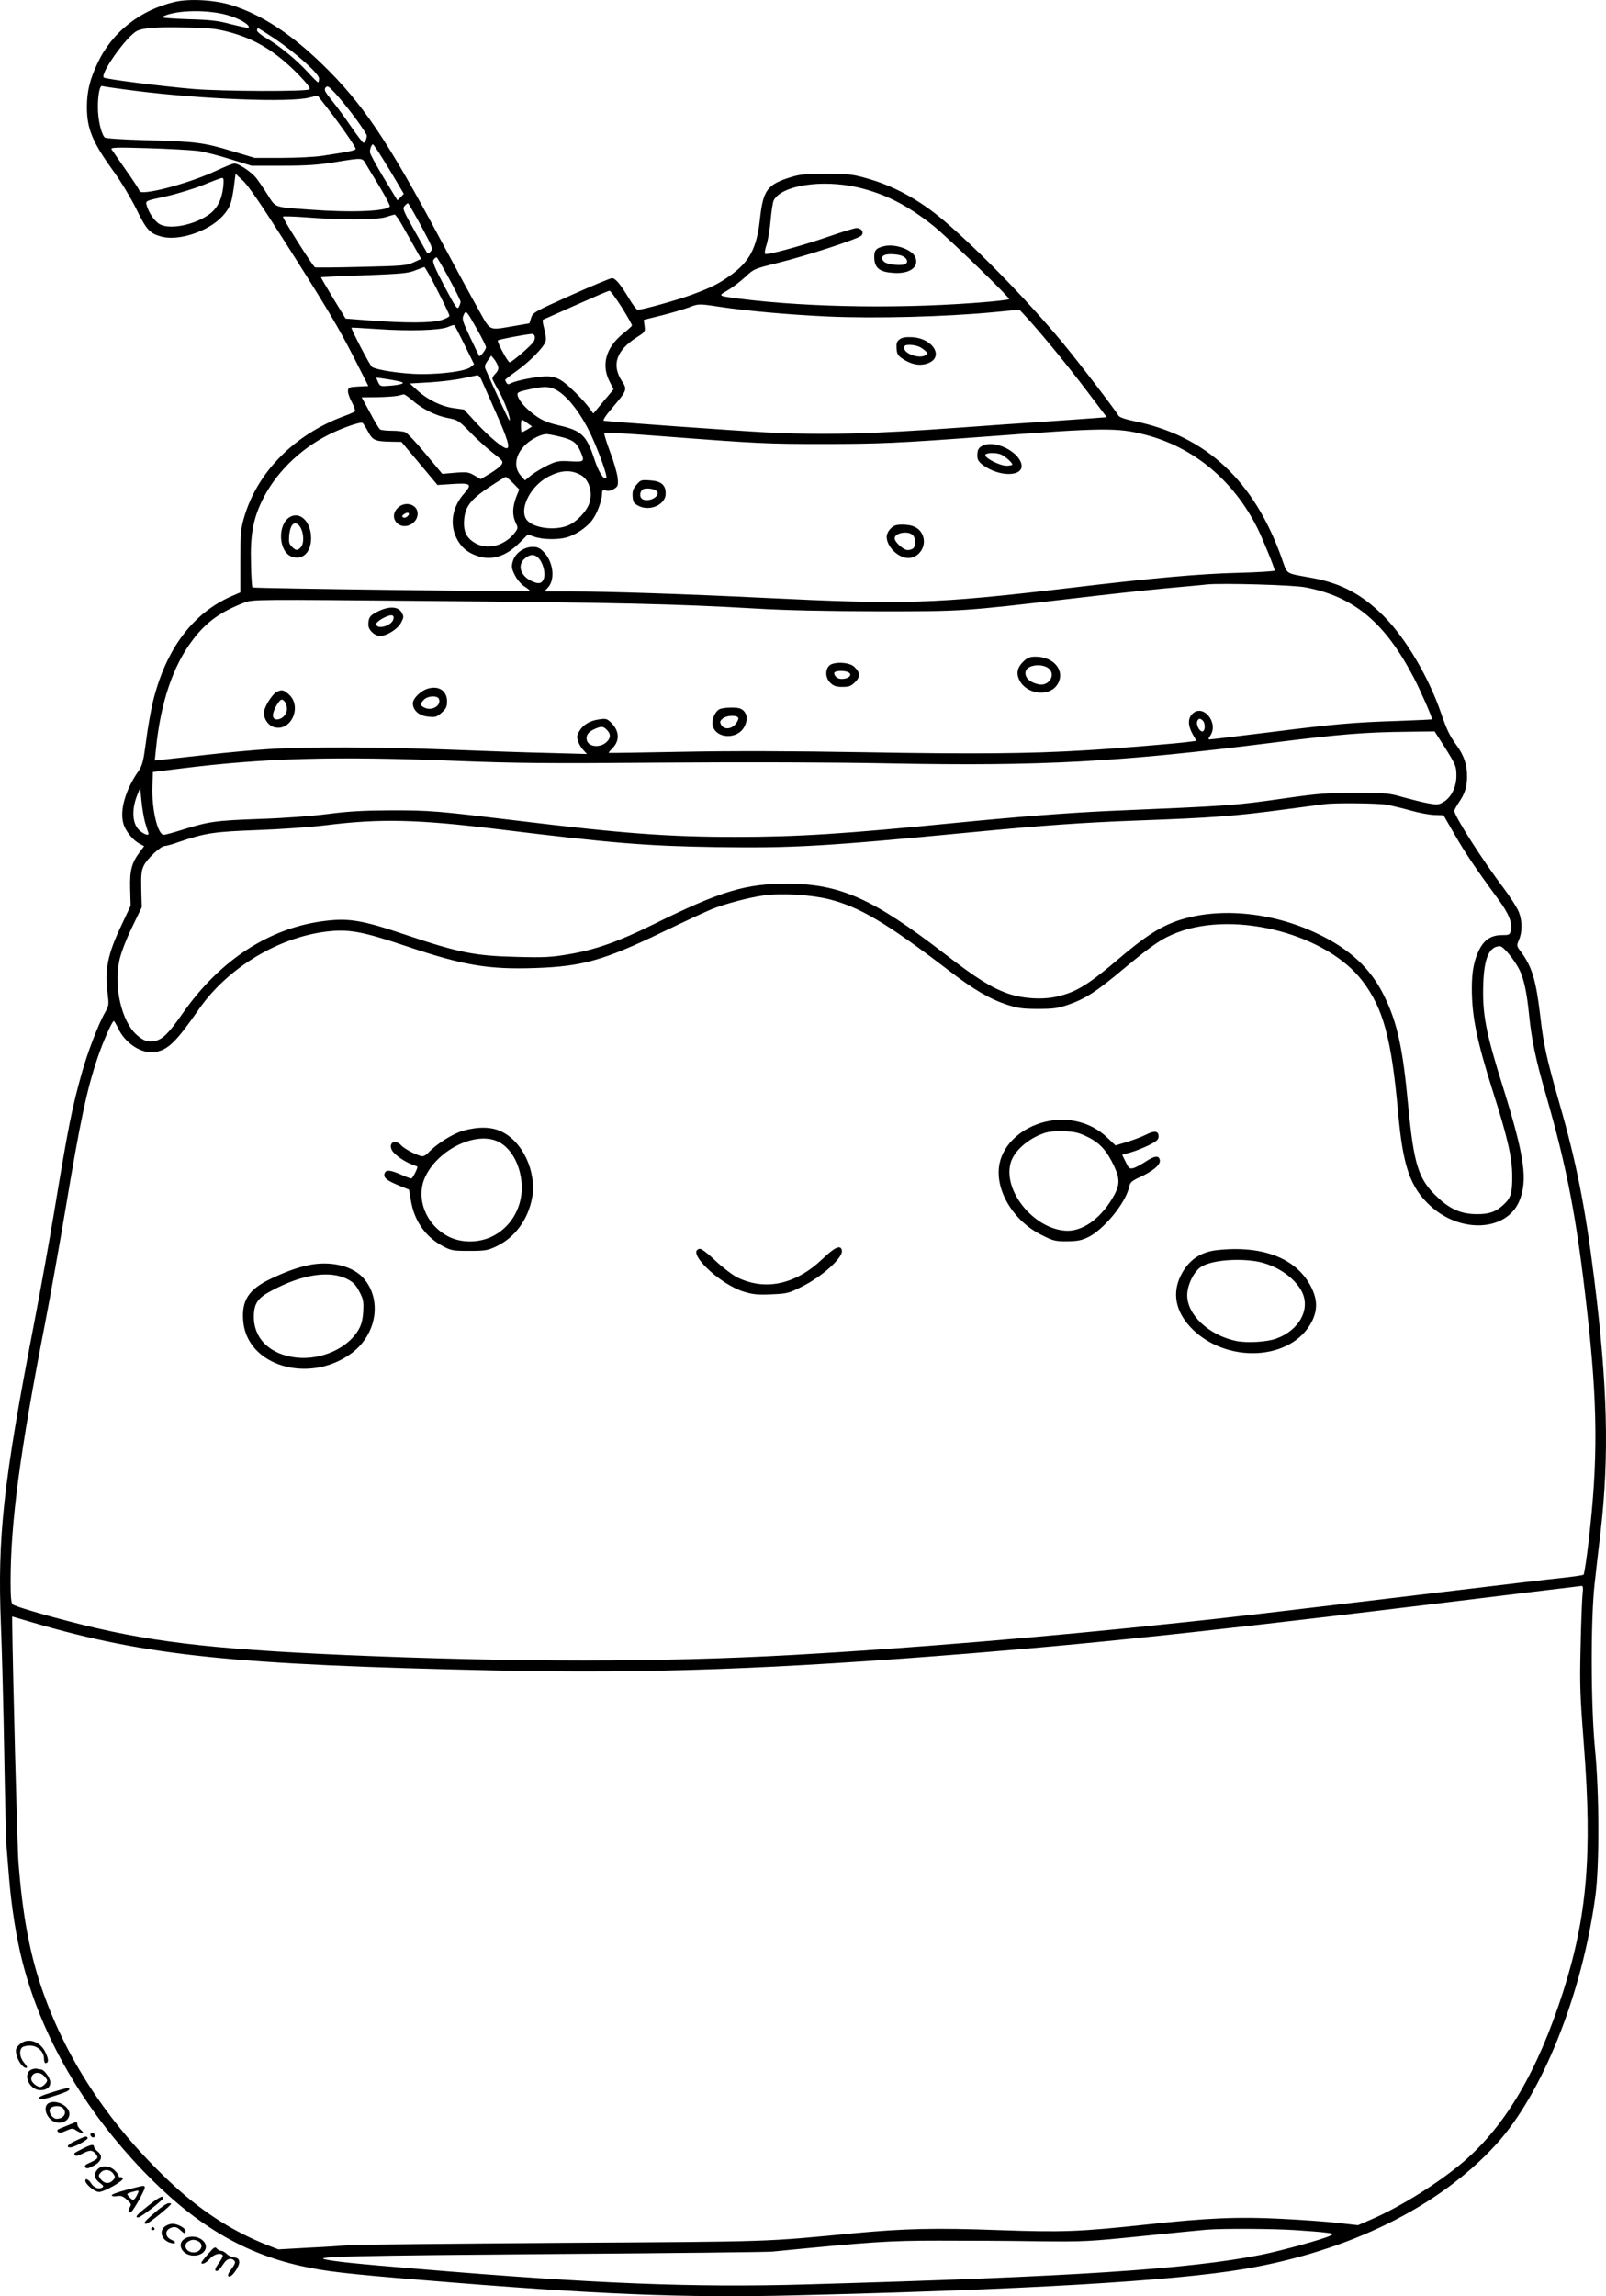 <?xml version="1.0" encoding="UTF-8"?>
<svg xmlns="http://www.w3.org/2000/svg" version="1.0" viewBox="0 0 1010.035 1443.288" preserveAspectRatio="xMidYMid meet">
  <g transform="translate(-284.345,1542.745) scale(0.1,-0.1)" fill="#000000" stroke="none">
    <path d="M3944 15416 c-216 -50 -394 -189 -485 -381 -50 -105 -69 -181 -69 -280 0 -139 35 -222 175 -415 42 -58 103 -160 136 -227 64 -131 84 -153 159 -173 109 -29 297 34 384 130 46 52 55 75 70 180 l11 85 46 -43 c32 -28 115 -150 255 -370 275 -432 346 -551 449 -753 l85 -168 -62 -3 c-57 -3 -63 -5 -66 -25 -2 -13 9 -45 24 -73 16 -30 24 -54 18 -59 -5 -5 -36 -18 -69 -30 -310 -115 -545 -352 -627 -638 -20 -69 -23 -100 -23 -274 l0 -195 -55 -24 c-244 -106 -413 -332 -494 -660 -14 -58 -34 -171 -44 -251 -17 -130 -23 -152 -49 -190 -81 -117 -117 -244 -94 -327 13 -48 60 -106 103 -128 l28 -15 -24 -32 c-54 -71 -67 -118 -64 -234 l3 -108 -61 -130 c-83 -175 -103 -274 -84 -418 9 -75 8 -81 -14 -120 -42 -71 -113 -257 -149 -387 -61 -219 -83 -326 -172 -865 -30 -181 -88 -503 -129 -715 -192 -994 -229 -1332 -207 -1880 6 -146 16 -510 21 -810 5 -300 12 -567 15 -595 2 -27 9 -111 15 -185 15 -188 46 -382 85 -535 120 -468 383 -922 762 -1316 318 -330 620 -511 984 -593 161 -36 285 -50 769 -90 1101 -91 1641 -113 2341 -96 1441 35 2384 90 2829 166 662 113 1223 390 1581 781 292 319 542 943 626 1563 26 194 25 640 -2 920 -27 273 -28 831 -2 1050 9 80 25 224 37 320 55 479 44 916 -41 1595 -56 447 -112 728 -216 1090 -83 290 -102 375 -123 560 -27 226 -52 308 -124 404 -24 32 -25 35 -10 70 22 51 22 118 0 175 -11 28 -55 97 -98 154 -129 170 -308 450 -308 483 0 6 13 29 28 52 39 57 52 99 52 167 0 70 -19 128 -64 190 -47 66 -62 96 -102 212 -78 224 -221 465 -358 603 -136 136 -266 206 -451 240 -175 32 -153 18 -191 125 -174 487 -476 768 -926 860 -62 13 -95 25 -101 36 -22 38 -252 339 -357 465 -219 263 -532 584 -744 763 -153 129 -313 216 -483 263 -87 25 -115 28 -253 28 -133 0 -165 -3 -226 -22 -146 -46 -171 -81 -191 -261 -20 -185 -65 -269 -188 -357 -75 -53 -115 -73 -238 -119 -88 -33 -314 -96 -343 -96 -7 0 -31 32 -55 72 -55 91 -86 128 -107 127 -10 0 -125 -48 -257 -107 -232 -104 -240 -109 -251 -142 l-11 -35 -99 -17 c-161 -27 -143 -36 -222 105 -38 67 -141 257 -230 423 -341 639 -497 871 -753 1119 -197 191 -380 310 -569 370 -105 33 -262 42 -356 21z m351 -90 c70 -23 125 -60 111 -73 -2 -3 -51 8 -108 22 -86 23 -131 28 -277 32 -107 4 -168 9 -158 14 82 46 303 49 432 5z m-14 -99 c168 -44 300 -125 442 -271 55 -57 74 -83 67 -90 -15 -15 -545 -13 -730 2 -207 18 -553 62 -564 72 -24 24 141 256 207 292 39 20 122 27 302 23 153 -2 194 -7 276 -28z m288 -41 c135 -91 281 -222 281 -252 0 -13 -3 -24 -6 -24 -4 0 -33 29 -66 65 -70 77 -184 170 -262 214 -31 18 -56 39 -56 47 0 8 3 14 7 14 3 0 49 -29 102 -64z m-869 -330 c411 -52 967 -74 1088 -42 l53 13 63 -81 c83 -107 176 -241 176 -254 0 -10 -38 -18 -210 -44 -47 -7 -161 -13 -255 -13 l-170 0 -140 42 c-182 55 -230 61 -538 69 -166 5 -260 11 -266 18 -23 28 -42 115 -42 191 0 80 13 141 29 131 4 -2 100 -16 212 -30z m1377 -169 c40 -54 73 -104 73 -112 0 -20 -11 -45 -20 -45 -5 0 -39 44 -76 98 -36 53 -91 128 -121 165 -47 58 -53 70 -42 84 12 14 19 9 63 -38 27 -30 83 -98 123 -152z m169 -250 c28 -45 71 -115 94 -155 l43 -73 -20 -21 -20 -20 -87 143 c-47 78 -86 150 -86 160 0 22 10 49 19 49 3 0 29 -37 57 -83z m-1159 42 c39 -5 132 -29 205 -52 l133 -41 195 0 c152 0 224 5 329 22 170 28 173 28 192 -6 9 -15 48 -80 88 -145 39 -65 69 -122 66 -127 -19 -31 -243 -40 -506 -20 -230 17 -209 10 -264 96 -26 41 -59 89 -73 106 -32 38 -109 88 -134 88 -10 0 -60 -20 -111 -44 -176 -83 -487 -165 -487 -127 0 5 -37 62 -83 127 -46 66 -87 125 -92 133 -7 12 27 13 231 7 131 -4 271 -12 311 -17z m160 -229 c-9 -77 -37 -133 -88 -170 -92 -66 -243 -97 -309 -63 -34 18 -72 73 -85 123 -6 25 -5 26 122 53 71 16 175 48 233 71 58 24 111 44 119 45 11 1 13 -11 8 -59z m3990 0 c171 -40 310 -110 474 -240 90 -71 487 -455 479 -463 -3 -3 -59 -10 -125 -16 -511 -45 -1120 -38 -1570 19 -139 18 -137 17 -76 52 29 17 78 54 110 83 56 53 58 53 206 90 176 43 503 150 525 171 20 20 1 49 -31 48 -13 -1 -96 -26 -184 -57 -177 -60 -380 -115 -390 -105 -4 4 0 29 9 56 9 27 21 97 26 155 5 59 14 116 20 126 50 94 303 132 527 81z m-2745 -243 c72 -134 75 -143 60 -160 -13 -15 -18 -16 -25 -5 -4 7 -41 72 -81 143 -67 119 -72 131 -58 148 8 9 18 17 21 17 3 0 40 -64 83 -143z m-111 -10 c26 -45 61 -108 79 -140 l32 -57 -48 -22 c-45 -20 -71 -22 -329 -28 -154 -4 -284 -5 -290 -3 -14 5 -208 313 -202 319 3 3 70 1 150 -5 215 -17 442 -16 497 2 25 8 50 15 55 16 6 0 31 -36 56 -82z m287 -321 c40 -73 72 -139 72 -145 0 -7 -5 -22 -11 -33 -10 -18 -20 -3 -91 131 -64 122 -77 155 -67 167 6 8 14 14 18 14 4 0 39 -60 79 -134z m-74 -73 c42 -82 76 -153 76 -160 0 -7 -23 -19 -52 -28 -62 -18 -220 -19 -447 -2 l-154 12 -79 129 c-43 71 -77 130 -76 131 2 1 125 7 273 12 233 9 277 13 320 31 28 11 53 20 57 21 4 1 41 -65 82 -146z m1161 -109 c36 -58 65 -109 63 -113 -2 -5 -28 -28 -58 -52 -105 -86 -136 -193 -84 -297 l26 -52 -64 -76 -63 -76 -20 28 c-40 56 -141 156 -183 181 -32 19 -57 25 -95 25 -58 -1 -187 -26 -219 -43 -16 -9 -23 -8 -29 2 -5 8 -9 16 -8 19 0 3 31 27 69 54 84 59 177 154 185 189 4 14 0 50 -9 79 -8 29 -12 54 -8 56 4 1 97 43 207 92 110 49 205 90 212 90 6 0 41 -48 78 -106z m615 5 c171 -26 440 -50 683 -61 295 -13 729 -2 1037 27 l165 16 49 -53 c97 -106 261 -307 379 -463 l121 -160 -95 -7 c-52 -4 -197 -14 -324 -23 -126 -8 -351 -24 -500 -35 -564 -41 -861 -48 -1226 -30 -175 9 -977 66 -1018 73 -9 1 11 32 54 82 92 108 94 115 61 165 -68 103 -38 194 93 278 52 33 53 35 48 72 l-5 37 112 28 c61 15 138 38 171 50 61 24 64 24 195 4z m-1526 -142 c31 -54 56 -105 56 -112 0 -15 -36 -62 -43 -55 -2 3 -28 56 -57 118 -48 101 -52 115 -41 139 15 33 17 31 85 -90z m-79 -97 l60 -122 -22 -18 c-31 -25 -172 -44 -313 -44 -116 1 -283 26 -308 46 -14 12 -133 240 -128 246 2 1 76 -3 165 -9 198 -14 392 -8 441 13 19 8 37 14 40 12 3 -1 32 -57 65 -124z m441 56 c3 -8 1 -24 -6 -35 -11 -22 -138 -131 -151 -131 -12 0 -82 130 -74 138 5 6 162 36 213 41 7 0 15 -5 18 -13z m-230 -193 c4 -14 -1 -28 -15 -42 -12 -12 -21 -26 -21 -32 0 -6 18 -41 39 -77 36 -61 79 -178 69 -188 -3 -3 -82 166 -151 323 -7 17 -4 29 13 53 l23 32 19 -23 c10 -13 21 -34 24 -46z m-106 -80 c7 -16 48 -108 91 -206 75 -169 93 -227 68 -227 -23 0 -111 74 -188 157 l-79 86 -63 9 c-79 10 -168 54 -231 112 l-47 43 122 7 c67 4 160 15 207 25 47 10 90 19 96 20 6 0 17 -11 24 -26z m-496 -26 c-9 -5 -44 -12 -78 -14 -59 -5 -62 -4 -74 21 -7 15 -12 28 -12 29 0 2 40 -4 90 -12 65 -11 85 -18 74 -24z m988 -53 c65 -46 136 -141 193 -258 55 -117 111 -273 101 -283 -14 -15 -47 36 -72 111 -51 158 -82 187 -227 220 -80 19 -117 36 -174 83 -47 38 -79 79 -85 108 -3 16 8 21 77 36 98 22 136 18 187 -17z m-926 -52 c62 -55 149 -98 224 -112 62 -12 68 -15 140 -89 41 -43 106 -101 143 -130 64 -50 67 -55 54 -75 -8 -11 -40 -36 -72 -55 l-58 -35 -40 23 c-36 21 -48 23 -121 17 l-81 -7 -105 126 c-58 70 -115 131 -128 136 -13 5 -51 9 -85 9 -34 0 -67 4 -73 8 -6 4 -35 51 -63 105 l-53 97 99 1 c54 1 112 5 128 9 17 4 34 8 38 9 5 0 29 -16 53 -37z m724 -144 l30 -21 -30 -19 c-17 -10 -33 -18 -35 -18 -3 0 -5 18 -5 40 0 22 2 40 5 40 3 0 19 -10 35 -22z m-1001 -55 c29 -54 44 -60 148 -62 l61 -1 114 -136 113 -135 90 6 c120 8 130 0 77 -60 -74 -84 -92 -191 -47 -281 28 -55 65 -88 127 -110 93 -33 184 -5 272 85 l49 49 41 -14 c49 -18 145 -20 201 -5 59 16 130 64 165 112 31 43 60 124 60 166 0 20 4 22 25 17 16 -4 35 0 51 11 24 15 26 22 22 68 -3 29 -24 103 -48 165 -23 62 -40 116 -36 119 3 4 165 -6 359 -21 613 -47 665 -49 1017 -49 350 0 472 5 1045 48 718 54 804 55 977 11 308 -78 560 -288 711 -591 35 -72 107 -248 107 -264 0 -4 -102 -11 -227 -14 -242 -6 -527 -31 -1078 -97 -836 -98 -1012 -104 -1915 -60 -469 23 -969 40 -1204 40 l-169 0 22 24 c47 50 35 159 -24 222 -26 27 -40 34 -71 34 -55 0 -110 -39 -125 -89 -10 -35 -9 -45 12 -88 15 -29 39 -57 61 -72 21 -13 36 -26 34 -28 -6 -6 -1738 16 -1745 22 -3 4 -8 71 -9 151 -5 175 12 273 67 389 82 173 235 326 421 420 85 43 204 84 214 74 5 -4 21 -30 35 -56z m1201 -29 c83 -19 107 -36 131 -87 32 -72 30 -74 -60 -69 -73 4 -85 2 -143 -25 -35 -17 -81 -45 -103 -62 l-40 -33 -27 31 c-49 55 -32 141 40 202 38 32 90 57 122 58 8 0 44 -6 80 -15z m132 -240 c56 -29 81 -108 58 -179 -18 -54 -83 -121 -138 -142 -92 -35 -231 -11 -262 46 -38 72 35 207 143 263 78 40 138 44 199 12z m-422 -53 l39 -40 -20 -50 c-23 -63 -24 -112 -3 -158 16 -32 16 -36 -2 -60 -61 -82 -165 -113 -243 -74 -61 32 -83 72 -79 146 6 87 39 131 157 210 53 35 100 64 105 65 4 0 26 -18 46 -39z m159 -470 c29 -29 47 -96 35 -129 -12 -34 -33 -38 -79 -16 -69 33 -89 100 -41 141 33 28 60 29 85 4z m4823 -185 c307 -58 502 -221 684 -570 42 -81 114 -245 114 -260 0 -1 -96 -6 -212 -10 -282 -9 -397 -19 -817 -72 -194 -24 -360 -44 -368 -44 -12 0 -12 3 1 22 58 83 -47 208 -114 136 -27 -29 -25 -73 4 -125 l24 -42 -36 -5 c-62 -10 -486 -45 -667 -55 -344 -21 -706 -24 -1380 -12 -463 8 -841 9 -1150 3 -253 -5 -461 -8 -463 -7 -2 2 8 14 22 28 48 48 46 108 -5 160 -27 27 -34 29 -76 23 -59 -8 -102 -33 -126 -74 -16 -27 -17 -37 -8 -64 6 -18 21 -43 34 -56 l22 -24 -255 7 c-140 3 -419 13 -620 21 -432 17 -904 18 -1126 3 -87 -5 -260 -21 -384 -35 -124 -14 -249 -28 -279 -31 l-54 -6 7 69 c29 294 107 527 233 691 84 111 175 176 324 233 53 20 63 20 1169 10 1172 -10 1558 -19 2035 -47 198 -12 445 -17 780 -18 542 0 524 -1 1220 80 209 25 477 54 595 65 118 11 233 21 255 24 93 9 542 -3 617 -18z m-644 -838 c18 -18 15 -68 -3 -68 -19 0 -40 43 -32 64 8 19 19 20 35 4z m-3748 -58 c26 -26 25 -52 -2 -77 -41 -38 -113 -31 -124 12 -7 30 9 53 51 71 41 18 52 17 75 -6z m5262 -97 c78 -124 81 -131 81 -195 -1 -70 -33 -133 -82 -162 -31 -18 -40 -18 -95 -8 -34 6 -104 24 -156 38 -89 26 -108 28 -300 28 -179 0 -234 -4 -430 -32 -345 -49 -330 -48 -1125 -82 -257 -12 -569 -36 -964 -75 -698 -69 -991 -88 -1381 -88 -427 0 -715 22 -1380 103 -497 60 -538 64 -785 64 -178 -1 -268 -6 -400 -23 -100 -13 -274 -26 -425 -31 -280 -10 -323 -16 -483 -66 -60 -19 -115 -34 -123 -34 -39 0 -77 162 -72 305 l3 90 177 22 c528 66 966 78 1726 48 379 -15 578 -17 1307 -11 531 4 1076 2 1426 -5 954 -18 1439 8 2412 131 424 53 570 65 848 68 l165 2 56 -87z m-8168 -478 c8 -27 17 -58 21 -67 10 -24 -10 -23 -45 2 -54 38 -63 132 -23 231 l18 44 8 -80 c4 -44 14 -102 21 -130z m7812 104 c32 -6 99 -22 149 -36 49 -14 116 -27 148 -28 l59 -2 67 -116 c64 -113 143 -230 276 -410 68 -93 91 -149 80 -198 -6 -27 -10 -29 -53 -29 -69 0 -112 -27 -145 -91 -33 -66 -47 -136 -47 -243 0 -177 31 -328 130 -641 94 -295 124 -422 124 -540 1 -107 -9 -139 -56 -181 -48 -44 -90 -59 -168 -58 -95 0 -167 31 -246 106 -120 113 -148 202 -184 573 -34 367 -69 525 -151 692 -85 174 -216 295 -420 392 -299 143 -651 170 -908 71 -97 -38 -189 -99 -338 -226 -194 -165 -269 -212 -390 -240 -93 -22 -216 -14 -312 19 -102 36 -198 96 -396 249 -451 347 -656 439 -985 441 -266 1 -421 -45 -846 -255 -221 -109 -364 -160 -536 -189 -107 -18 -150 -21 -328 -16 -258 6 -363 27 -690 137 -274 93 -361 108 -513 89 -347 -42 -660 -245 -894 -580 -90 -129 -127 -165 -177 -175 -44 -8 -69 1 -112 38 -95 83 -146 301 -110 468 10 46 40 126 78 205 l63 130 -3 113 c-2 95 1 118 17 151 23 44 106 121 131 121 9 0 50 11 91 26 164 56 220 64 494 74 143 5 334 19 425 30 345 43 576 38 1090 -25 717 -88 927 -105 1367 -112 480 -7 679 4 1593 92 466 45 714 62 1055 75 468 17 611 27 930 70 121 16 234 31 250 33 68 9 336 6 391 -4z m-3511 -593 c194 -49 361 -147 751 -445 161 -124 261 -182 369 -218 68 -22 98 -27 195 -27 99 0 126 4 191 26 111 39 176 81 354 230 178 148 239 189 335 225 368 139 942 -13 1164 -308 130 -172 180 -360 222 -819 30 -343 76 -475 203 -592 191 -175 478 -160 559 29 55 131 34 280 -98 704 -114 362 -135 474 -128 668 6 159 39 231 105 231 21 0 89 -83 122 -147 28 -56 47 -143 61 -283 16 -158 41 -280 106 -504 133 -460 194 -779 258 -1351 68 -597 70 -946 11 -1451 -13 -114 -28 -210 -32 -214 -4 -4 -60 -12 -123 -19 -63 -6 -414 -48 -780 -92 -1162 -139 -1318 -158 -1655 -193 -834 -89 -1706 -161 -2420 -201 -829 -46 -1743 -46 -2815 0 -858 38 -1249 85 -1730 211 -179 46 -342 95 -357 107 -9 7 -13 47 -13 141 0 376 60 821 215 1616 36 184 94 511 130 725 94 563 135 756 204 959 33 97 90 226 100 226 3 0 15 -20 26 -43 45 -98 150 -166 235 -152 81 14 132 64 275 270 179 257 494 449 800 487 141 17 225 2 505 -92 360 -121 515 -147 810 -137 295 10 431 48 800 226 135 65 275 130 312 145 86 34 234 73 323 85 113 16 295 5 410 -23z m4741 -4373 c-3 -32 -9 -179 -12 -328 -6 -239 -3 -310 21 -620 53 -684 20 -1076 -132 -1550 -159 -494 -357 -833 -623 -1063 -152 -131 -399 -286 -585 -366 l-81 -35 -124 14 c-69 8 -230 20 -357 26 -265 14 -467 6 -850 -36 -419 -45 -522 -49 -924 -35 -406 15 -599 10 -919 -20 -563 -54 -488 -52 -1830 -60 -701 -5 -1302 -11 -1335 -14 -33 -3 -148 -11 -256 -16 l-195 -11 -77 30 c-222 89 -418 217 -611 400 -386 366 -656 779 -807 1231 -72 217 -114 449 -139 765 -8 96 -37 1238 -40 1521 l0 31 133 -39 c711 -208 1260 -265 2903 -300 980 -20 1745 7 2989 107 913 74 1620 151 3555 389 151 18 281 34 289 35 11 1 12 -11 7 -56z m-1806 -3993 c80 -5 167 -12 194 -16 48 -6 49 -7 25 -19 -39 -21 -305 -94 -434 -120 -456 -91 -1179 -138 -2850 -186 -718 -21 -1343 4 -2450 97 -411 34 -529 47 -590 61 -66 17 202 23 1460 33 715 5 1325 12 1355 15 620 61 728 69 1045 69 176 0 457 -1 625 -4 295 -3 317 -2 660 33 195 20 378 38 405 40 111 8 419 6 555 -3z M8403 13880 c-52 -12 -64 -28 -61 -78 4 -61 36 -85 122 -90 102 -7 161 37 136 99 -20 48 -127 86 -197 69z m112 -60 c31 -12 43 -38 24 -51 -21 -15 -118 -5 -136 14 -27 26 -9 47 41 47 25 0 56 -4 71 -10z M8502 13295 c-19 -14 -22 -25 -20 -58 2 -34 9 -45 37 -64 54 -36 106 -47 154 -31 111 35 44 157 -91 166 -42 2 -63 -1 -80 -13z m127 -49 c15 -8 33 -22 40 -30 11 -13 9 -17 -12 -25 -44 -17 -127 16 -127 49 0 16 7 20 35 20 20 0 48 -6 64 -14z M9030 12629 c-31 -13 -40 -26 -40 -66 0 -24 8 -38 33 -57 106 -80 264 -76 244 6 -20 78 -161 148 -237 117z m113 -60 c28 -15 67 -50 67 -61 0 -4 -16 -8 -36 -8 -41 0 -134 46 -134 67 0 16 72 18 103 2z M6846 12380 c-22 -26 -26 -41 -24 -74 3 -36 7 -43 41 -60 71 -34 167 11 167 79 0 54 -27 78 -97 83 -57 4 -61 3 -87 -28z m127 -39 c26 -26 -32 -67 -79 -55 -27 7 -33 41 -11 63 13 14 73 9 90 -8z M5345 12235 c-30 -29 -32 -68 -5 -95 45 -45 130 -6 130 59 0 59 -80 82 -125 36z m62 -52 c-9 -9 -20 -12 -28 -8 -9 6 -8 11 6 21 23 17 42 6 22 -13z M4661 12174 c-74 -52 -64 -214 16 -245 68 -26 123 26 123 116 0 106 -74 174 -139 129z m55 -42 c35 -23 47 -118 18 -146 -20 -21 -30 -20 -55 5 -18 18 -20 30 -17 70 6 63 27 90 54 71z M8445 12105 c-15 -14 -25 -36 -25 -52 0 -62 73 -133 136 -133 69 0 118 78 90 143 -18 45 -60 67 -126 67 -41 0 -56 -5 -75 -25z m139 -41 c19 -18 21 -65 4 -82 -7 -7 -23 -12 -36 -12 -26 0 -82 50 -82 74 0 34 85 50 114 20z M5224 11586 c-53 -25 -64 -39 -64 -86 0 -33 40 -70 74 -70 41 0 110 43 131 82 18 35 19 40 5 65 -21 38 -77 42 -146 9z m94 -48 c-6 -43 -108 -73 -108 -32 0 15 65 53 93 54 13 0 18 -6 15 -22z M9282 11272 c-40 -38 -49 -75 -28 -118 42 -89 182 -109 236 -34 59 83 -13 180 -134 180 -34 0 -50 -6 -74 -28z m159 -48 c44 -40 -3 -112 -65 -98 -60 13 -93 47 -81 85 13 39 108 48 146 13z M8057 11242 c-26 -29 -21 -79 9 -107 21 -20 38 -25 76 -25 42 0 54 5 79 30 35 34 33 61 -7 98 -33 29 -132 32 -157 4z m117 -38 c36 -14 11 -44 -38 -44 -25 0 -46 17 -46 37 0 14 55 18 84 7z M5534 11099 c-45 -13 -94 -62 -94 -92 0 -45 39 -79 97 -84 45 -5 54 -2 84 25 28 25 34 37 34 71 0 66 -52 101 -121 80z m70 -65 c16 -41 -43 -77 -90 -55 -29 13 -30 25 -4 51 25 25 85 27 94 4z M4584 11079 c-25 -13 -71 -81 -79 -120 -9 -40 22 -91 62 -102 106 -31 179 129 93 206 -33 29 -43 31 -76 16z m57 -73 c7 -14 9 -36 5 -50 -13 -51 -86 -71 -86 -25 0 30 39 99 55 99 9 0 20 -11 26 -24z M7367 10969 c-28 -16 -49 -67 -42 -100 19 -86 157 -92 200 -9 21 40 19 76 -5 100 -15 15 -33 20 -77 20 -32 0 -66 -5 -76 -11z m120 -55 c2 -6 -6 -23 -17 -37 -27 -34 -74 -37 -91 -5 -10 18 -8 24 11 40 25 20 91 22 97 2z M9415 8376 c-147 -36 -260 -140 -285 -261 -34 -162 84 -362 266 -451 71 -36 85 -39 158 -39 65 1 91 6 131 25 100 48 239 217 260 318 6 28 15 36 68 61 80 36 129 77 125 105 -5 33 -32 30 -90 -8 -29 -19 -64 -38 -78 -41 -23 -5 -28 -1 -47 39 l-22 45 56 16 c32 9 83 30 115 46 46 23 58 34 58 53 0 35 -25 39 -78 12 -26 -13 -80 -34 -120 -46 l-73 -22 -54 51 c-101 96 -248 132 -390 97z m269 -95 c77 -37 121 -87 167 -185 38 -82 36 -122 -13 -203 -80 -132 -192 -209 -296 -201 -199 15 -390 250 -343 424 20 76 111 156 214 190 26 9 73 13 124 11 68 -3 92 -9 147 -36z M5758 8321 c-65 -18 -173 -86 -222 -140 -11 -12 -26 -21 -35 -21 -26 0 -114 45 -135 69 -37 41 -83 15 -57 -32 14 -26 73 -68 121 -87 19 -7 36 -14 38 -15 6 -4 -29 -75 -38 -75 -5 0 -35 11 -66 25 -66 29 -92 31 -101 9 -10 -27 8 -44 82 -75 l71 -29 12 -71 c22 -128 93 -228 204 -286 49 -26 62 -28 163 -28 98 0 116 3 167 27 119 55 203 170 228 307 29 164 -59 354 -195 417 -61 29 -141 31 -237 5z m222 -71 c86 -44 145 -162 145 -290 -1 -134 -76 -254 -194 -308 -82 -37 -185 -37 -263 1 -146 72 -214 245 -149 380 84 174 324 287 461 217z M8017 7515 c-169 -161 -359 -203 -536 -117 -30 15 -92 62 -138 105 -52 50 -89 77 -100 75 -88 -17 125 -223 280 -270 57 -17 87 -20 173 -16 97 4 109 7 186 46 131 64 265 185 256 230 -7 37 -43 22 -121 -53z M10500 7570 c-107 -11 -182 -63 -230 -159 -55 -110 -34 -224 60 -325 220 -234 639 -214 765 37 35 72 34 136 -5 214 -90 180 -302 264 -590 233z m240 -70 c124 -20 243 -98 291 -191 56 -111 -17 -244 -163 -296 -59 -21 -182 -28 -251 -14 -170 36 -307 163 -307 287 0 62 39 144 83 176 58 41 215 58 347 38z M4809 7480 c-74 -12 -157 -40 -262 -90 -139 -66 -185 -136 -174 -265 22 -284 415 -400 682 -203 158 118 193 336 75 471 -65 73 -189 107 -321 87z m220 -93 c35 -18 52 -35 74 -77 26 -49 28 -62 25 -126 -4 -54 -11 -83 -31 -117 -68 -115 -232 -188 -386 -173 -166 17 -271 117 -271 256 0 82 23 118 106 162 195 106 371 133 483 75z M2964 2575 c-21 -21 -24 -31 -18 -58 8 -41 41 -87 61 -87 11 0 8 8 -11 31 -28 32 -34 77 -14 97 7 7 29 12 50 12 47 0 88 -38 88 -81 0 -16 4 -29 9 -29 21 0 21 22 2 64 -33 75 -117 101 -167 51z M3043 2420 c-61 -25 -17 -130 55 -130 39 0 62 18 62 49 0 27 -39 81 -59 81 -5 0 -15 2 -23 4 -7 3 -23 1 -35 -4z m77 -40 c11 -11 20 -24 20 -29 0 -14 -29 -41 -43 -41 -22 0 -57 30 -57 49 0 41 47 54 80 21z M3172 2277 c-68 -21 -91 -32 -83 -40 8 -8 36 -3 101 18 83 27 102 38 83 48 -5 2 -50 -10 -101 -26z M3153 2210 c-31 -13 -30 -60 1 -96 42 -50 126 -31 126 27 0 48 -77 90 -127 69z m85 -32 c30 -30 8 -68 -39 -68 -27 0 -55 46 -39 65 15 18 61 20 78 3z M3280 2073 c-19 -8 -46 -19 -59 -24 -18 -7 -21 -13 -13 -21 8 -8 22 -7 51 7 38 16 42 17 65 1 35 -22 56 -20 29 3 -13 11 -23 26 -23 35 0 19 -4 19 -50 -1z M3412 2008 c6 -18 28 -21 28 -4 0 9 -7 16 -16 16 -9 0 -14 -5 -12 -12z M3323 1974 c-51 -23 -69 -44 -38 -44 26 0 116 50 110 60 -8 13 -11 12 -72 -16z M3365 1923 c-60 -31 -59 -29 -50 -42 4 -7 19 -4 45 9 49 25 62 25 84 1 22 -25 17 -33 -33 -56 -31 -13 -38 -21 -31 -30 9 -10 19 -8 51 9 51 27 62 62 28 89 -13 11 -24 24 -24 30 0 19 -19 16 -70 -10z M3457 1792 c-26 -28 -21 -59 13 -84 25 -18 28 -23 15 -31 -22 -12 -51 0 -69 28 -16 25 -36 33 -36 16 0 -22 59 -71 86 -71 32 0 156 70 150 85 -2 5 -9 9 -15 8 -6 -2 -11 2 -11 7 0 6 -11 22 -25 35 -30 31 -84 34 -108 7z m100 -29 c13 -19 12 -24 -6 -42 -23 -23 -55 -18 -76 12 -13 18 -13 23 2 39 22 24 61 20 80 -9z M3638 1663 c-57 -15 -95 -29 -92 -35 4 -6 19 -7 35 -4 23 4 36 -1 60 -22 29 -26 30 -30 18 -50 -14 -23 -5 -42 12 -25 21 21 89 145 83 154 -6 11 1 12 -116 -18z m67 -33 c-18 -35 -26 -37 -49 -11 -18 19 -17 20 15 30 50 14 51 14 34 -19z M3775 1563 c-73 -58 -86 -73 -62 -73 16 0 157 109 157 122 0 19 -29 4 -95 -49z M3820 1523 c-70 -60 -80 -73 -56 -73 13 0 156 115 156 126 0 2 -8 4 -17 3 -10 0 -47 -25 -83 -56z M3882 1434 c-39 -27 -24 -84 28 -102 39 -14 48 2 10 18 -35 15 -41 53 -11 70 29 15 45 12 69 -10 25 -24 32 -25 32 -5 0 18 -50 45 -82 45 -13 0 -34 -7 -46 -16z M3795 1420 c-3 -5 1 -10 10 -10 9 0 13 5 10 10 -3 6 -8 10 -10 10 -2 0 -7 -4 -10 -10z M4002 1354 c-50 -34 -10 -104 60 -104 70 0 102 60 52 99 -32 25 -81 27 -112 5z m89 -14 c38 -21 17 -70 -31 -70 -46 0 -69 48 -32 69 22 13 39 13 63 1z M4153 1261 c-24 -27 -43 -52 -43 -55 0 -17 31 -2 53 24 25 29 69 41 81 22 3 -5 -8 -27 -25 -50 -19 -26 -26 -43 -19 -47 11 -7 23 4 56 53 18 24 46 29 62 9 8 -9 2 -23 -19 -51 -21 -29 -26 -42 -17 -47 17 -11 70 65 66 93 -2 17 -11 24 -31 26 -16 2 -37 12 -48 23 -10 10 -26 19 -35 19 -9 0 -22 7 -28 15 -9 13 -18 7 -53 -34z"></path>
  </g>
</svg>
